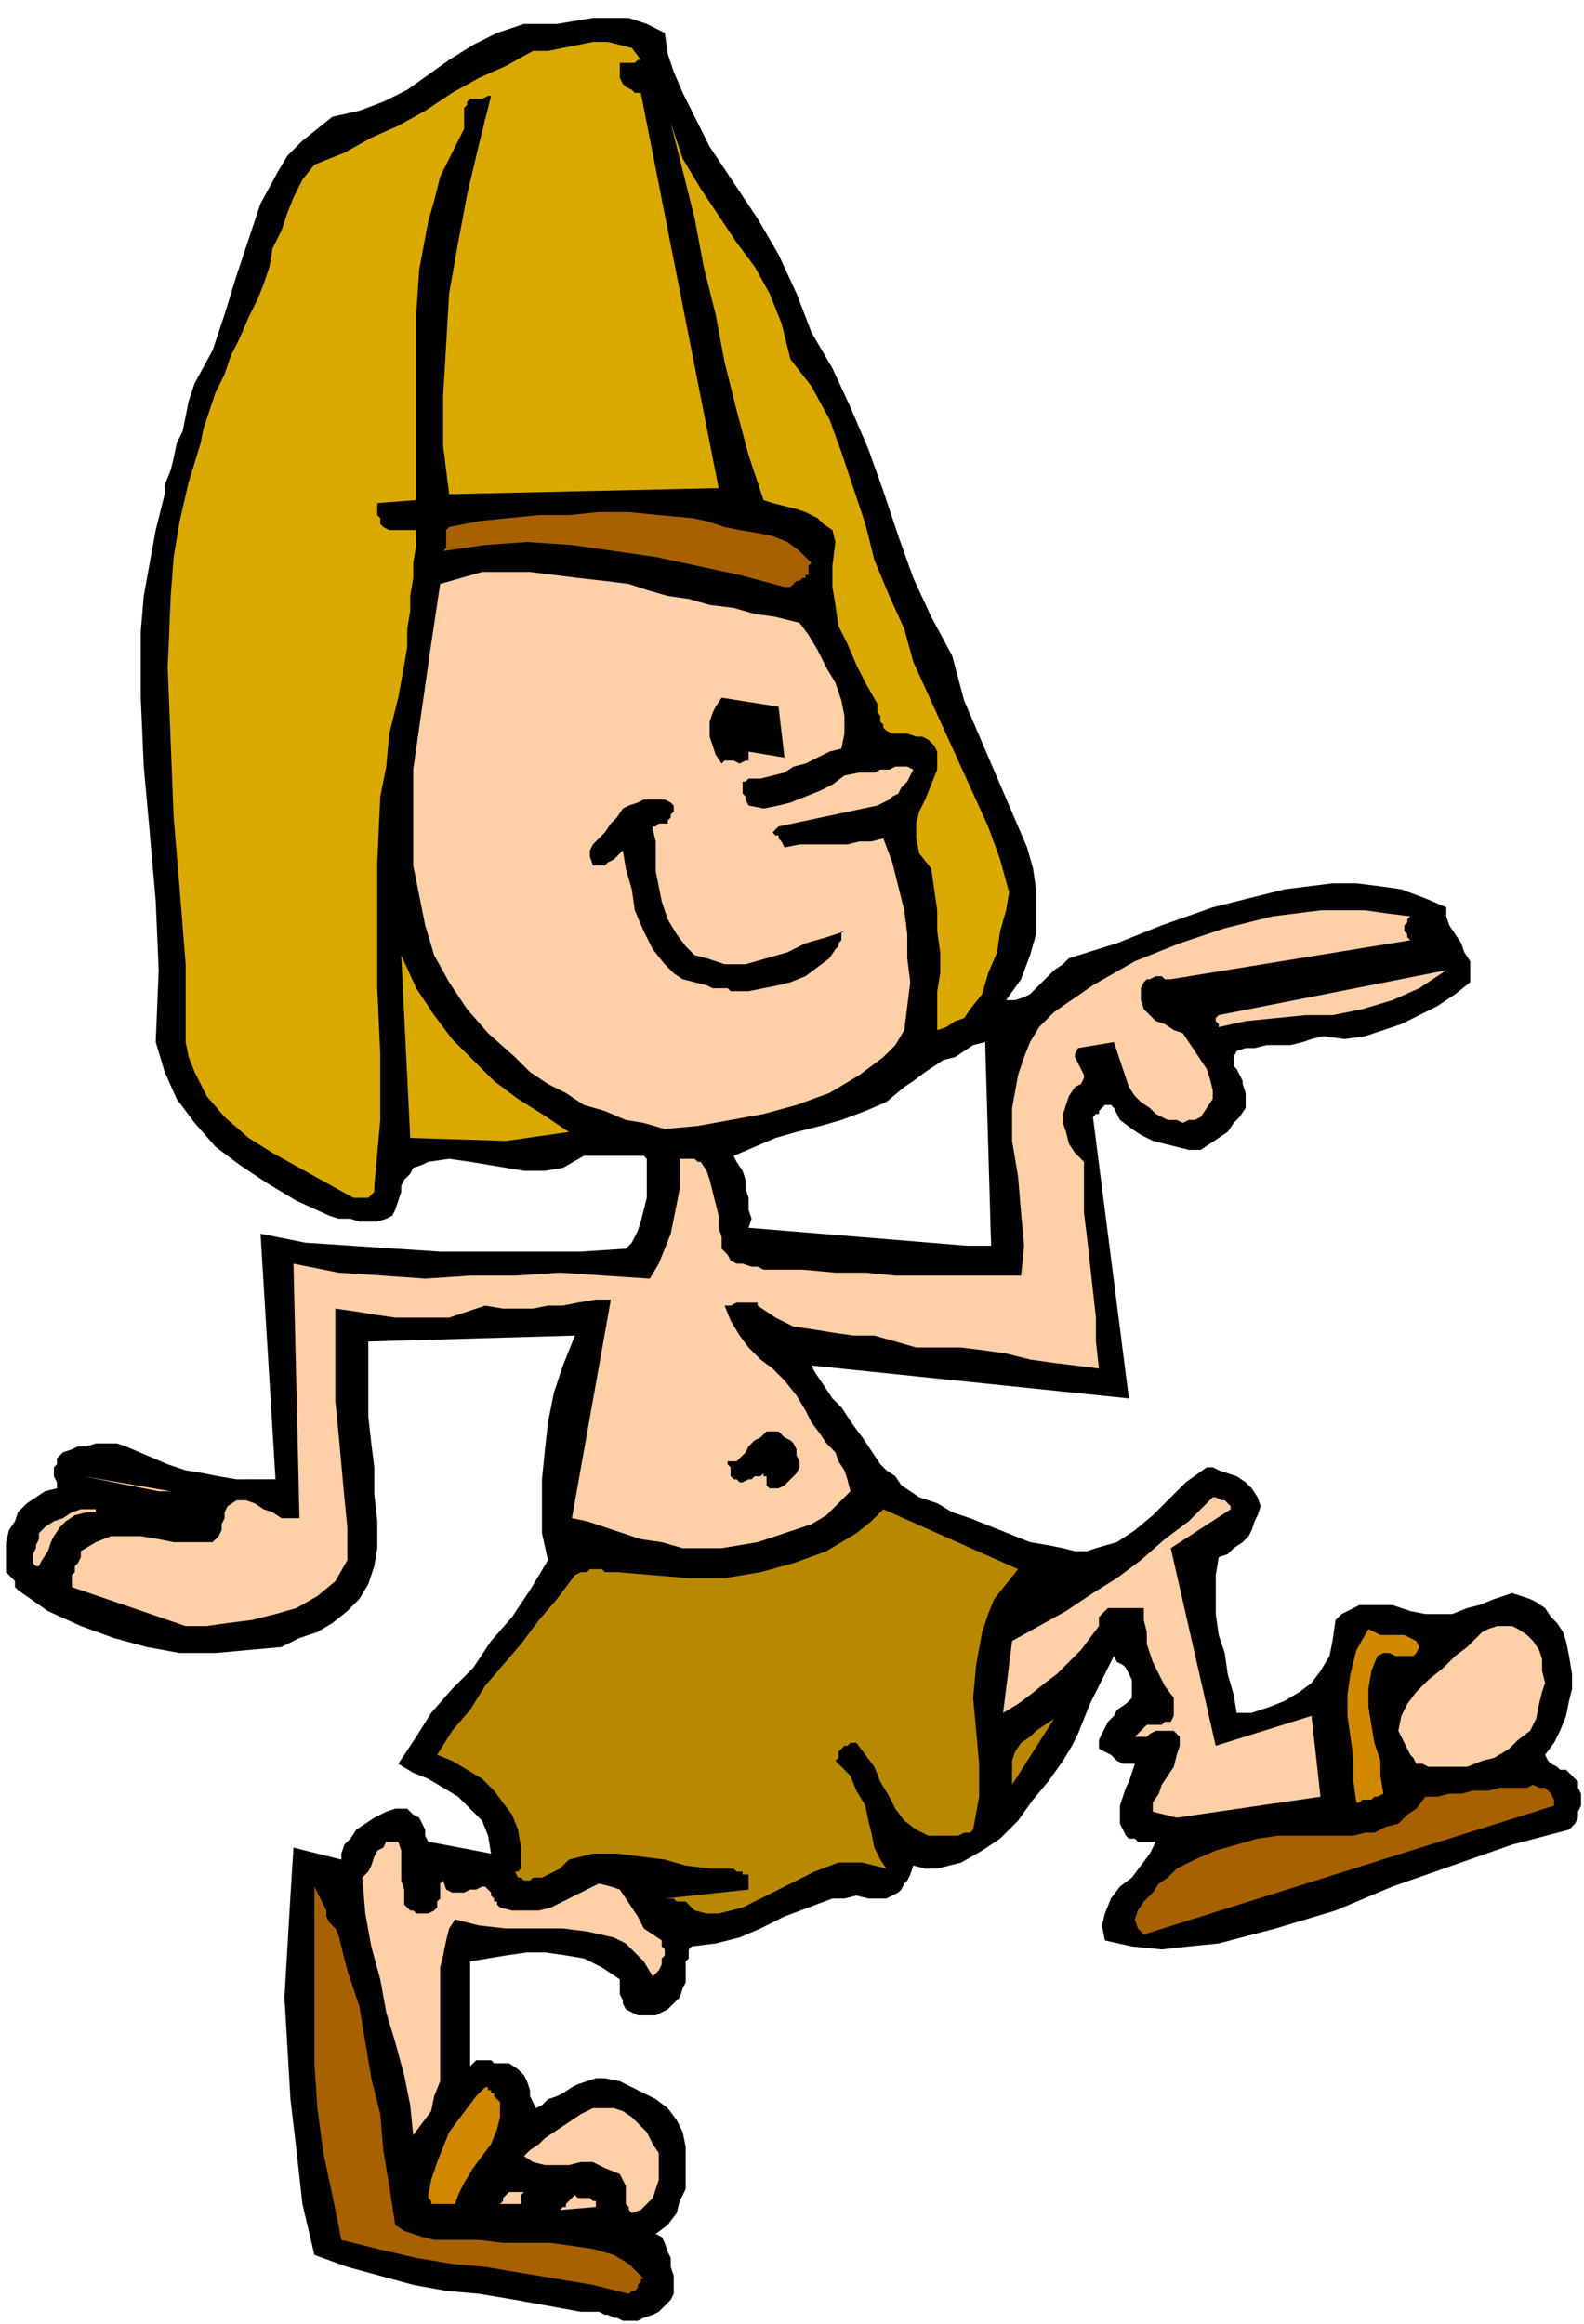 <svg xmlns="http://www.w3.org/2000/svg" width="1.763in" height="248.16" fill-rule="evenodd" stroke-linecap="round" preserveAspectRatio="none" viewBox="0 0 529 776"><style>.brush1{fill:#000}.pen1{stroke:none}.brush2{fill:#a86100}.brush3{fill:#ffcfa8}.brush4{fill:#cf8800}.brush5{fill:#b88800}.brush6{fill:#d9a900}</style><path d="M208 775h5l2-1 3-1 2-1 2-2 2-2 1-2v-6l-1-3v-3l-1-2-1-3-1-2-2-1 4-3 3-4 1-4 2-4v-14l-1-5-2-4-3-4-4-3-4-2-4-2-4-2-5-1h-3l-3 1-3 1-2 1-3 2-2 1-3 1-2 2-2 1-1-2-1-2v-2l-1-3-1-2-2-2-3-2h-5l-1-1h-5l-1 1-1 1v-35l6-1 6-1 7-1h6l7 1 6 1 6 3 6 4v5l1 2v1l1 2 2 1 2 1h6l2-1 2-1 2-2 2-2 1-3 1-2v-7l1-1v-3l1-1 8-1 8-2 7-3 8-4 8-3 8-3h4l4-1 4 1h6l2-1 2-1 1-1 1-2 1-1 1-2 1-3 4 1h4l4-1 4-1 7-4 6-4 6-6 5-7 5-6 5-7 3-5 2-4 2-5 2-5 2-4 2-4 2-4 2-4 1 2 2 1 1 1 1 2 1 2v6l-2 2-3 2-1 2-2 2-1 2-1 2-1 2v3l2 1 2 1 1 1 1 1 2 1h4l-1 3-1 3-1 2-1 3-1 3v6l2 4 1 1h2l1 1h6l-2 4-3 4-3 4-4 3-3 4-2 5-1 4 1 5 9 2 10 1 9-1 10-1 19-5 20-6 19-8 20-7 20-7 19-5 2-2 1-2v-2l1-2v-4l-1-2v-2l-1-1-2-2-1-1h-2l-1-1-2-1-1-1-1-2 3-4 2-4 2-5 1-5 1-4v-5l-1-6-1-5-1-3-2-3-2-2-2-3-3-2-2-1-3-1-3-1-6 2-5 2-4 1-5 2h-9l-5-1-6-2h-11l-2 1-2 1-2 1-2 2-1 7-1 5-3 5-3 4-4 3-5 3-5 2-6 2h-5l-1-6-2-7-1-7-2-6-1-7v-13l1-6 3-1 2-2 3-2 2-2 1-2 1-3 1-2 1-3-1-3-2-3-2-2-3-2-3-1-3-1-2-1h-2l-7 5-6 6-5 5-6 5-6 4-7 2-3 1h-4l-4-1-5-1-6-1-5-2-5-2-5-2-5-2-6-2-5-3-6-2-3-2-3-2-2-3-3-2-2-2-2-3-2-3-2-3-3-4-2-3-2-3-3-3-2-3-2-3-2-3-1-2 106 11-12-94 1-1h1v-1l1-1 1-1h2l1 1 2 4 4 3 3 2 4 2 4 1 4 1 4 1h4l3-2 3-2 3-2 2-3 2-2 2-3v-5l-1-3v-1l-1-2-1-2-1-1v-3l1-2 3-1h3l4-1h8l4-1 3-1 4-1 7 1 7-1 6-2 6-2 6-3 6-3 6-4 5-4v-7l-2-3-1-3-2-3-2-3-1-3v-3l-7-3-8-3-7-1-8-1h-8l-8 1-8 1-8 2-16 4-17 6-15 6-16 5-2 2-3 2-3 3-2 2-3 3-2 1-3 1h-3l5-7 3-8 2-7v-15l-1-7-2-7-3-7-6-14-6-14-6-14-4-15-7-13-6-13-5-14-5-15-5-14-6-14-6-13-7-12-5-13-6-13-7-12-8-12-8-12-6-12-3-6-3-7-2-6-1-7-6-3-6-2h-12l-6 1-6 1h-11l-9 3-8 4-8 5-7 5-7 5-8 4-8 3-9 2-5 4-5 4-5 5-3 5-6 11-4 12-4 12-4 13-4 12-6 11-2 6-1 5-1 5-2 4-1 5-1 4-2 5v3l-3 12-2 11-2 11-1 12v22l1 23 2 22 2 23 1 23-1 24 3 10 4 9 6 8 7 8 8 6 9 6 10 6 11 5 3 1h4l3 1h6l3-1 2-1 1-2 1-3 1-3v-2l1-2 2-2 1-2 3-1 2-1 7-1 7 1 6 1 6 1 6 1h7l6-1 7-4h20l1 1v13l-1 4-1 4-1 3-2 4-2 2-15 1h-47l-15-1-15-1-15-1-15-3 5 82H79l-6-1-5-1-6-1-6-2-7-3-7-3-3-1h-7l-3 1h-3l-2 1-3 1-2 2v2l-1 1v3l1 2v2l-4 1-3 2-3 2-3 3-1 3-2 3-1 4v10l1 1 1 1 1 1v2l1 1 10 7 11 5 11 4 11 3 11 2h12l11-1 11-1 6-3 6-2 5-3 5-4 4-4 3-5 2-6 1-6v-9l-1-9v-9l-1-8-1-9v-25l69-2-4 10-3 9-2 10-1 9-1 10v18l2 9-6 10-6 9-7 8-6 9-7 7-7 8-5 8-6 9 5 3 5 2 5 3 5 3 4 4 4 4 2 5 1 6-21-4-1-2v-2l-1-2-1-2-2-1-2-2h-4l-3 1-4 2-3 2-3 2-2 3-2 2-1 3v2l-16-4-1 16-1 17-1 17 1 17 1 17 2 17 2 18 4 17 11 4 11 3 11 3 11 2 11 1 12 2 11 2 11 2h6l2 1h1l2 1h1l2 1zm115-359h8l-2-68-4 1-3 2-3 2-4 1-3 2-3 2-4 3-3 2-6 5-7 3-8 3-7 2-8 2-7 2-7 3-7 3 1 2 2 3 1 3v3l1 3v4l1 3-1 3 73 6z" class="pen1 brush1"/><path d="m210 766 1-1h1l1-1v-1l1-1v-1h1l-5-5-5-3-7-2-7-1-7-1h-16l-8-1h-15l-4-1-3-1-3-1-3-2-2-13-2-12-1-12-3-12-2-12-2-12-4-12-3-12-1-2-2-2-1-2v-2l-1-2-1-2-1-2-1-2v59l1 15 2 15 3 14 3 15 12 3 13 3 12 2 11 1 12 2 12 2 12 2 12 3z" class="pen1 brush2"/><path d="m211 739 3-1 2-2 2-2 1-3 1-3v-9l-2-3-2-4-2-2-3-3-3-2-3-1h-7l-4 2-3 2-3 2-3 2-3 2-2 2-3 2-2 2 3 2 4 1h8l4-1h4l4 2 5 2 1 2 1 2v6l1 1v1l1 1zm-24-1 12-1v-2h-1l-1-1h-4l-1-1-1 1-1 1-1 1v1h-1l-1 1z" class="pen1 brush3"/><path d="M145 736h7l1-3 2-4 3-5 3-4 3-4 2-5 1-4v-5l-1-1-1-1v-1h-1v-1h-1v-1h-1l-3 3-3 4-3 4-3 4-2 5-2 5-2 6-1 5v1l1 1v1h1z" class="pen1 brush4"/><path d="M167 736h7v-3l1-1h-5l-1 1-1 1v1l-1 1zm-29-23 3-4 3-4 1-5 2-5v-38l1-4 1-5 1-4 2-3 8 2 9 1h19l8 1 9 2 4 2 3 3 3 3 3 5 1-1 1-1 1-2v-2l1-1v-2l-1-1v-2l-3-2-3-2-2-4-2-3-2-3-2-3-3-1-4-1-4 2-4 2-4 2-4 2-4 1h-9l-4-1-1-1v-1h-1v-1l-1-1v-1l-1-1-1-1h-1l-2 1h-2l-2 1h-4l-2-1-1-3-1 1v5l-1 1v2l-1 1-2 1h-4l-1-1h-1l-1-1-1-1v-5l-1-3v-10l-1-3h-4l-1 2-2 1-1 2-1 3-1 2-2 2 1 12 2 11 3 11 2 11 3 10 3 11 2 10 1 10z" class="pen1 brush3"/><path d="m382 646 137-43v-2l-1-2-1-1-1-1h-2l-2-1-2 1h-9l-4 1h-5l-4 1h-4l-4 1h-4l-3 4-3 2-3 3-4 1-4 2h-3l-4 1h-25l-7 1-7 2-7 2-7 3-6 3-3 3-3 2-2 3-3 3-2 3-1 3 1 3 2 2z" class="pen1 brush2"/><path d="m232 638 4 1h4l4-1 4-1 8-4 8-4 8-4 8-3h8l4 1 4 1-2-3-2-4-1-5-1-4-1-5-3-5-2-5-5-5 1-1v-2l1-1 1-1h1l1-1h2l3 4 3 4 2 5 3 5 2 4 3 4 4 3 4 2h10l2-1h2l1-1 2-11v-11l-1-11-1-11 1-11 2-11 2-6 2-5 4-5 4-5-45-20-4 4-5 4-5 3-5 3-11 4-11 3-12 2h-12l-12-1-12-1h-4l-1-1h-4l-1 1h-2l-2 1-6 8-6 7-6 8-6 7-6 7-5 8-6 7-5 8 5 2 5 3 5 3 4 4 3 4 3 4 2 5 1 6v7l-1 1h-1l1 2h1l1 1h2l1-1h3l2-1 4-2 3-3 4-1 4-1h8l8 1 8 1 7 2 8 1h8l1 1h2v1h2v5l-28 3h3l1 1h3l1 1 1 1 1 1z" class="pen1 brush5"/><path d="m393 607 48-7-3-27-32 10-15-66 20-13v-1l-1-1-1-1h-1l-2-1h-1l-1 1-7 7-8 6-8 7-8 6-8 5-9 6-9 5-9 5-3 24 5-3 4-3 5-4 4-3 4-4 4-4 3-4 3-4v-3l2-2 1-1h12v4l1 4v4l1 3 1 3 2 4 2 4 3 4v6l-1 2h-2l-1 1h-5l-1 1-1 1-1 1-1 1h4l1-1 2-1h6l2 2v3l-1 3-1 4-2 3-2 3-1 3-2 3v3l8 2z" class="pen1 brush3"/><path d="M453 602h1l1-1h3l1-1h1l2-1-1-6v-5l-2-6-1-6-1-6v-6l1-6 2-5 2-1h2l2 1h6l1-1 1-2-1-2-2-1-2-1h-8l-2-1-2-1-4 7-2 8-1 7v7l1 7 1 7v8l1 7z" class="pen1 brush4"/><path d="m338 596 14-22-3 2-3 2-2 2-3 2-2 3-1 3v8z" class="pen1 brush5"/><path d="M477 590h13l5-2 4-1 5-3 3-3 4-3 2-4 1-5 1-4 1-3-1-4v-4l-1-3-2-3-2-2-3-2-2-1h-5l-3 1-2 1-1 1-4 4-4 3-4 4-5 4-4 4-3 4-2 4-1 5 1 2 1 2 1 2 1 2 1 1 1 2h2l2 1zM62 543h7l7-1 8-1 8-2 7-2 7-4 6-5 4-7v-11l-1-10-1-11-1-11-1-10v-31l7 1 6 1 7 1h18l6-2 6-2 6 1h10l5-1h5l5-1 6-1h5l-13 73 5 1 6 2 6 2 6 2 7 1 7 2h13l6-1 6-1 6-2 6-2 6-2 5-3 4-4 4-4-1-4-1-3-2-3-1-3-3-3-2-3-3-4-2-4-3-5-4-5-4-4-4-3-4-4-3-4-3-5-2-5h2l2-1h7v1l6 4 6 3 7 1 6 1 7 1h7l7 2 7 2h15l8 1 7 1 8 2 7 1 8 1 8 1-1-9v-8l-1-9-1-9-1-9-1-8v-17l-3-3-2-3-1-4-1-3v-3l1-3 1-3 2-3 2-1 1-2v-1l-1-2-1-2-1-2v-1l1-2 12-2 1 3 1 3 1 3 1 3 1 3 2 3 2 2 3 2 2 2 2 1 2 1h3l2 1 2-1h2l2-1 2-3 2-3v-3l-1-4-1-3-2-3-2-3-2-3-2-3-3-1-3-2-3-1-2-2-2-2-1-3v-4l1-2 1-1h1l2-1h2l1 1h2l80-13-1-1v-1l-1-1v-2l1-1v-1l1-1-8-1-7-1h-15l-16 2-16 4-15 5-15 6-14 8-13 9-5 5-3 5-2 5-2 6-2 11v11l2 12 1 12 1 11-1 10h-42l-10-1h-10l-11-1h-13l-2-1h-2l-3-1h-2l-2-1-1-2-2-2v-4l-1-3v-4l-1-4-1-4-1-4-1-3-2-3h-1l-1-1h-5v10l-1 5-1 5-1 5-2 5-2 5-3 5-15-1-15-1-15 1h-15l-15 1-14-1-15-1-15-3 2 85h-6l-3-2-3-1-3-2-3-1h-3l-3 2-1 2v2l-1 2v2l-1 2-1 1-1 1H58l-5-1-6-1H37l-5 2-5 3v2l-1 2-1 1v2l-1 1v4l38 13zm-49-20 1-2 2-3 1-3 1-2 2-3 2-2 3-2 4-1h3v-1h2-7l-3 1-3 2-3 1-3 2-2 2v2l-1 2v1l-1 2v3l1 1h1z" class="pen1 brush3"/><path d="M53 498h4l-29-5 25 5z" class="pen1 brush3"/><path d="M257 497h3l2-1 1-1 1-1 1-1 1-1 1-2v-2l-1-2v-2l-1-2-1-1-2-1-2-2h-4l-2 2-2 1-2 2-1 2-2 2-1 1h-3v1l1 1v3l1 1h1l1 1h1l2-1h1l1-1h2l1-1v1h1v3l1 1z" class="pen1 brush1"/><path d="M118 400h5l1-1 1-1v-2l2-22v-22l-1-22v-42l1-22 2-10 1-11 3-12 2-11 1-6v-6l1-6v-5l1-6v-5l1-6v-5h-9l-2-1-1-1v-2l-1-1v-4l13-1v-62l1-15 3-16 2-7 2-8 4-8 4-8v-7l1-1v-1l1-1h4l2-1h1l-4 16-4 17-3 16-3 17-1 17-1 17v17l2 16 90-2-26-132h-2l-1-1-2-1-1-1-1-2v-5h5l1-1h1l-3-4-4-1-4-1h-5l-5 1-5 1-5 1h-5l-9 5-9 4-9 5-9 6-9 5-9 4-9 5-10 4-4 5-3 6-2 5-2 6-3 6-1 6-2 6-2 5-3 6-3 7-3 6-2 6-3 6-2 6-2 6-1 5-4 13-3 13-2 12-1 13-1 24 1 25 1 25 2 24 2 25v26l1 5 2 5 2 4 2 4 6 7 8 7 8 5 9 5 9 5 9 5z" class="pen1 brush6"/><path d="m169 381 21-3-9-6-8-5-8-6-7-7-7-7-6-8-6-9-5-11 3 61 32 1z" class="pen1 brush6"/><path d="m222 377 11-1 11-2 11-2 11-3 11-4 10-6 4-3 4-3 4-4 3-5 1-8 1-8-1-8v-8l-1-8-2-8-2-8-3-8-4 1h-4l-4 1h-16l-5 1-1-2-1-1v-1h-1l-1-1 1-1 1-1 33-7 2-1 2-1 1-1 2-1 1-2 2-2 1-2 1-2-2-1h-4l-2 1h-3l-2 1h-5l-5 1-4 3-4 2-5 2-5 2-4 1-5 1-5-1-1-2v-1l-1-1v-4h1l1-1h4l4-1 4-1 3-2 4-1 4-2 4-2 4-1 1-5v-6l-1-5-2-6-3-5-3-6-3-5-3-4-8-2-7-1-7-2-8-1-7-2-7-1-7-2-6-2-8-1-9-1-8-1-8-1h-16l-7 2-7 2-3 20-3 21-3 21v32l2 10 2 10 3 10 5 9 6 9 7 8 9 8 5 5 6 4 6 3 6 4 7 2 7 3 6 1 7 2z" class="pen1 brush3"/><path d="m313 344 3-1 3-2 3-1 2-3 4-5 2-7 3-7 1-7 2-7 1-6-3-11-4-11-5-11-5-11-5-11-5-11-5-11-3-11-5-11-5-12-3-12-4-12-4-12-4-11-6-11-7-9-3-12-4-10-5-9-6-8-6-9-6-9-6-10-4-12 4 16 4 16 3 16 4 16 3 16 4 16 4 15 5 15 3 1 4 1 4 1 3 1 4 2 2 2 3 2 1 4-1 8v7l1 6 1 7 3 6 3 7 3 6 4 7v3l1 1v2l1 1v1l1 1 2 1h5l3 1h2l2 1 2 2 1 2v6l-2 5-2 5-2 4-1 4v5l1 5 4 5 1 7 1 7v7l1 7v7l-1 6v13z" class="pen1 brush6"/><path d="m407 343 9-2 10-1 10-1h9l10-2 10-3 9-4 9-6-76 15-1 1v1l1 1v1z" class="pen1 brush3"/><path d="M245 331h5l5-1 5-1 4-1 5-2 4-3 4-3 2-3 1-1v-1l1-1v-3h1l-6 2-7 2-6 3-7 2-7 2h-7l-3-1-3-1-4-1-3-3-3-4-3-5-2-6-1-5-1-5v-10l-1-4v-1h1l1-1h3v-1l1-1v-1l1-1v-2l-1-1-2-1h-7l-2 1-3 1-2 1-2 3-2 2-2 3-2 2-2 2-1 2v2l1 3h4l1-1 2-1 1-1 1-1 1-1 1 6 2 7 1 7 3 7 3 6 4 5 3 3 3 2 4 1 4 1 2 1h5l1 1h1zm-4-76 1-1h3l2 1 2-1h1v-3l12 2-2-17-19-3-2 3-1 2-1 3v5l1 3 1 3 2 3z" class="pen1 brush1"/><path d="M262 196h2l1-1 1-1h1l1-1h1v-1h1v-3l1-1-4-4-4-3-5-2-5-1-6-1-5-1-6-2-5-1-11-1-10-1h-10l-10 1h-10l-10 1-10 1-10 2-1 1v6l-1 1 14-2 14-1 15 1 14 2 14 2 14 3 14 3 15 4z" class="pen1 brush2"/></svg>
